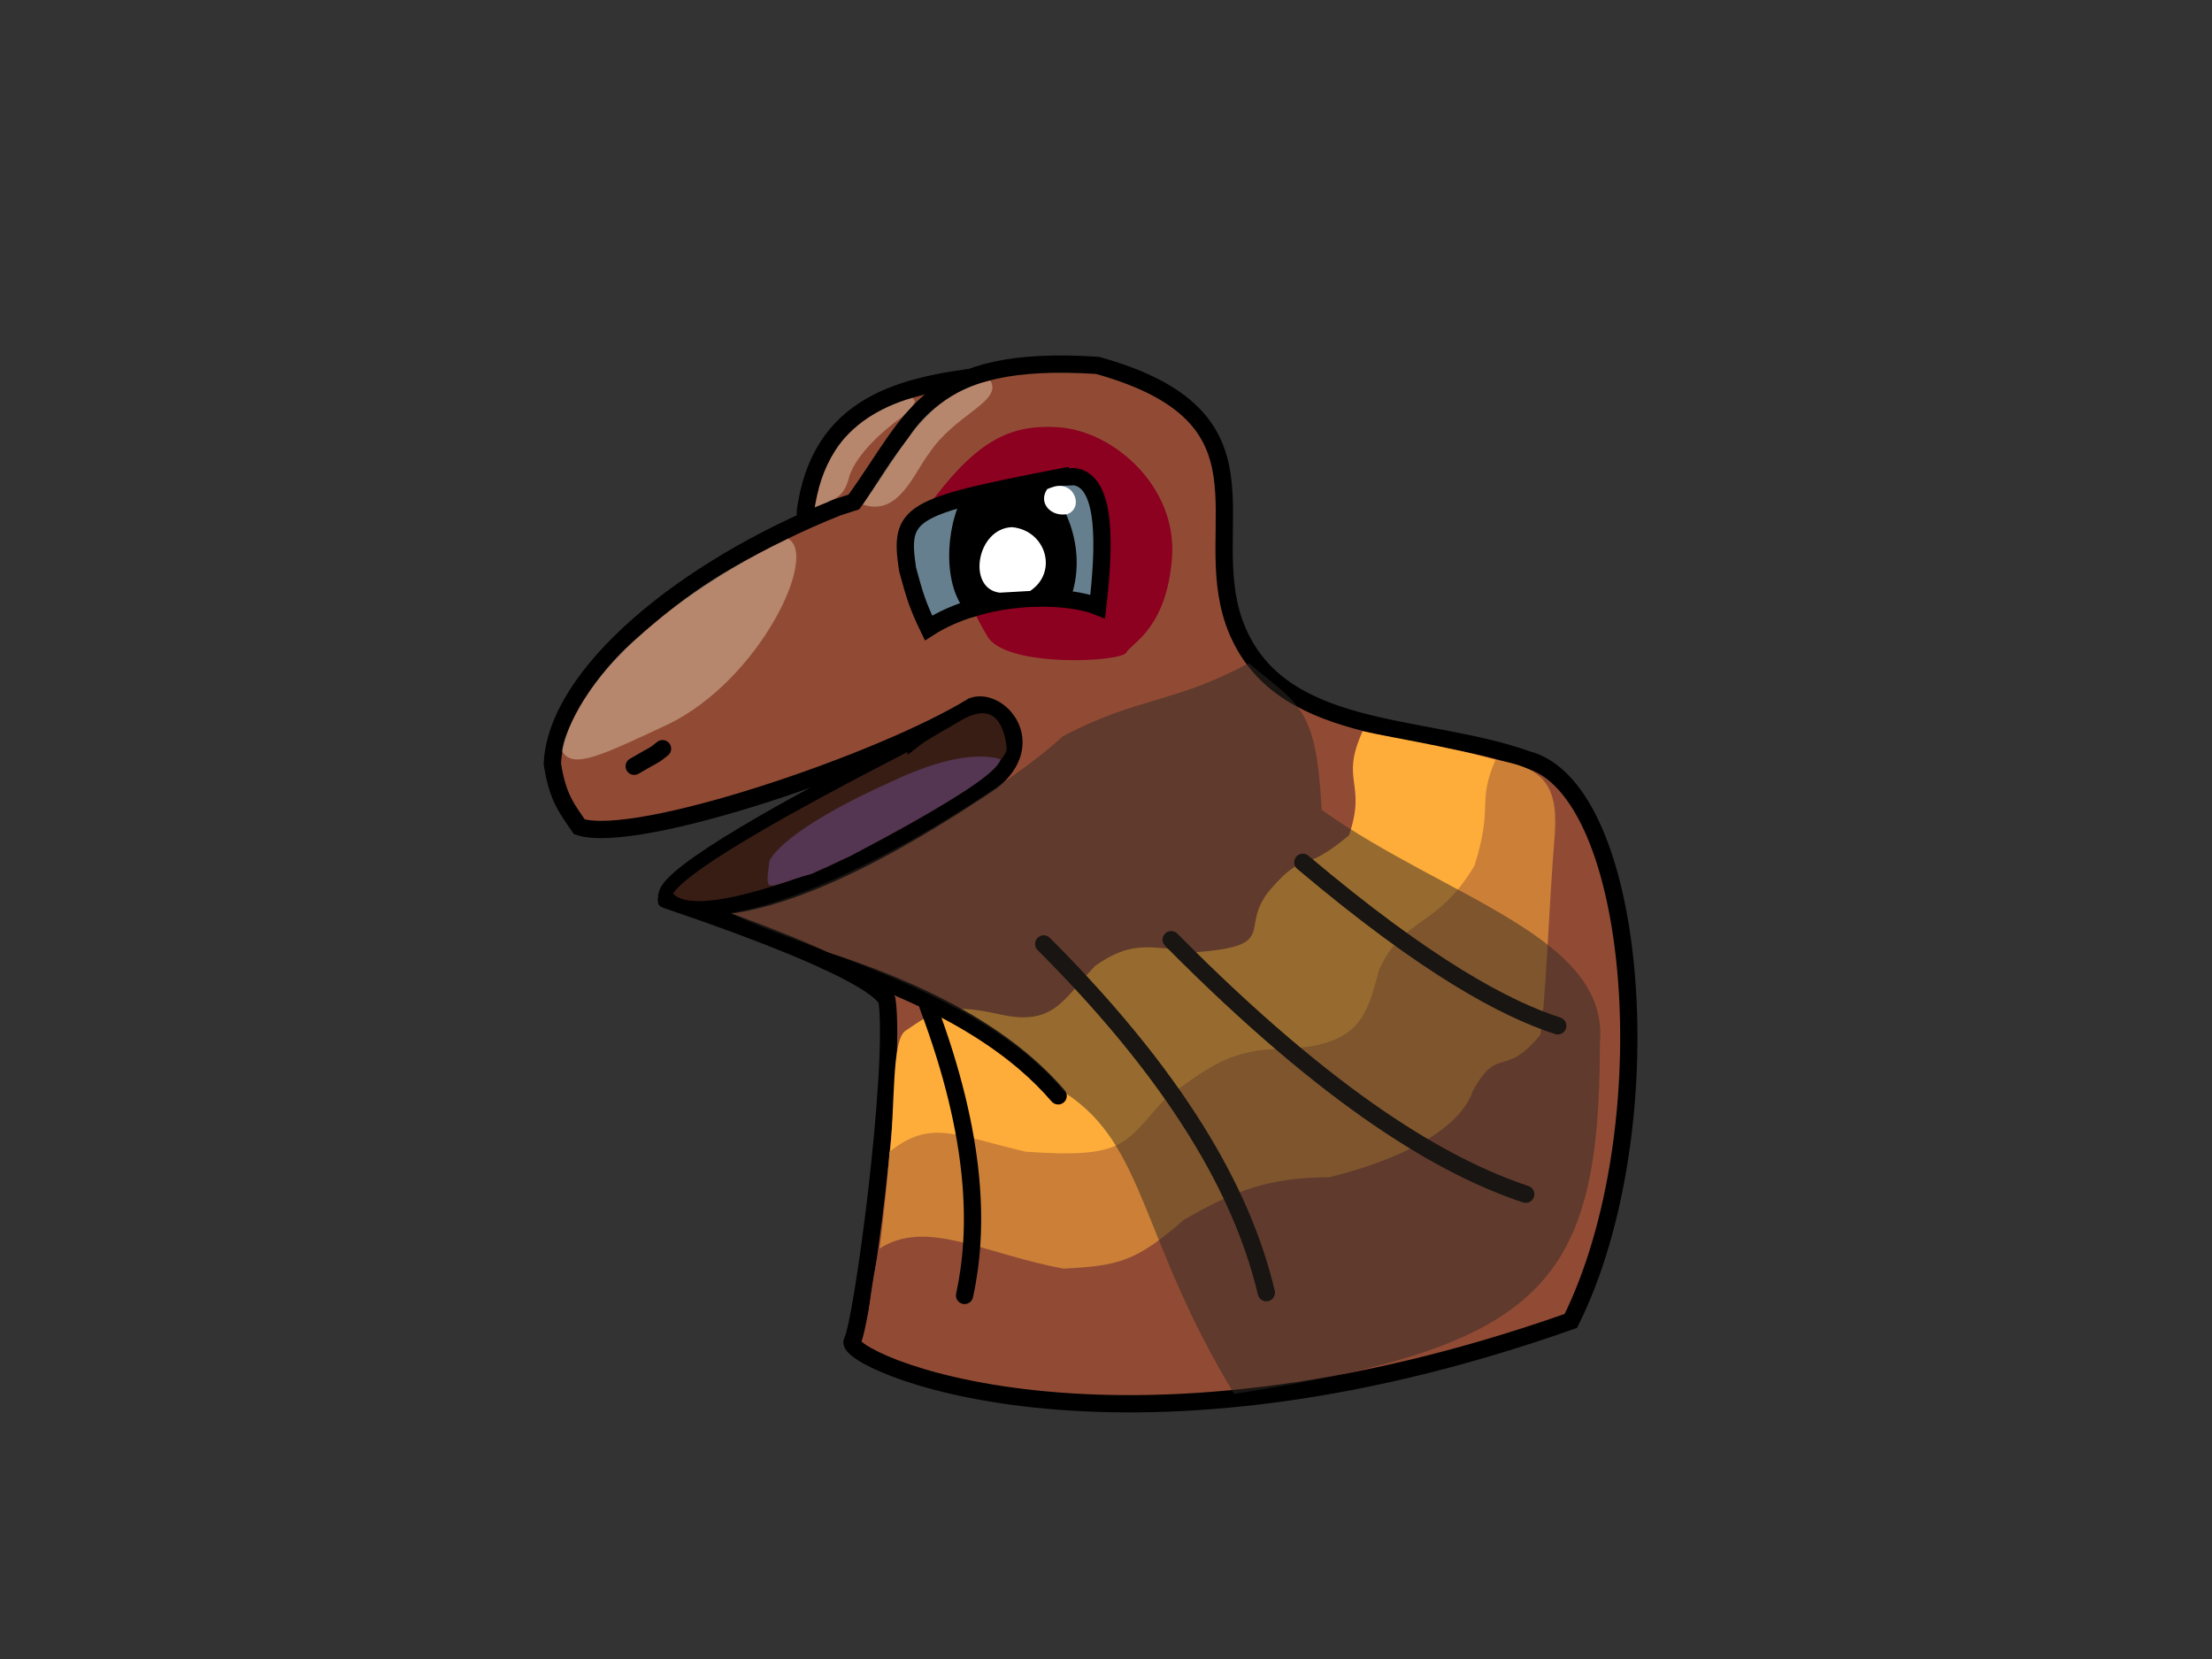 <?xml version="1.0" encoding="UTF-8"?>
<svg width="640" height="480" xmlns="http://www.w3.org/2000/svg" xmlns:svg="http://www.w3.org/2000/svg">
 <rect width="100%" height="100%" fill="#333333" stroke="none"/>
 <!-- Created with SVG-edit - http://svg-edit.googlecode.com/ -->
 <title>lizard test 1</title>
 <g>
  <title>Layer 1</title>
  <path transform="matrix(1,0,0,1,0,0) matrix(1,0,0,1,0,0) " fill="#914b35" stroke="#000000" stroke-width="5" stroke-dasharray="null" stroke-linejoin="null" stroke-linecap="null" d="m289.266,108.208c-25.807,2.67 -50.546,7.119 -55.885,37.375c-2.002,9.655 4.094,5.339 18.51,-1.068c9.433,-15.306 18.855,-25.996 26.33,-32.759c1.969,-1.858 5.548,-2.283 11.046,-3.548z" id="svg_7"/>
  <path transform="matrix(1,0,0,1,0,0) matrix(1,0,0,1,0,0) " fill="#914b35" stroke="#000000" stroke-width="5" stroke-dasharray="null" stroke-linejoin="null" stroke-linecap="null" d="m242.292,146.778c-44.692,17.824 -81.369,48.516 -82.477,74.197c1.503,10.02 4.456,13.263 7.805,18.246c16.638,5.458 88.014,-18.958 113.801,-34.91c7.752,-2.663 19.327,10.705 5.511,21.753c-18.562,12.472 -60.223,39.136 -87.697,36.149c-30.085,-9.097 51.119,15.3 57.401,27.158c2.722,19.69 -7.106,93.63 -10.059,98.692c-2.953,5.062 74.184,41.37 207.918,-5.88c27.422,-55.266 19.828,-153.984 -12.656,-162.422c-30.705,-10.929 -72.833,-6.137 -84.803,-39.788c-10.013,-28.846 14.041,-59.339 -39.518,-74.263c-49.643,-3.177 -52.668,14.99 -70.46,39.518l-4.766,1.549z" id="svg_6"/>
  <path fill="#914b35" stroke-width="5" stroke-dasharray="null" stroke-linejoin="round" stroke-linecap="round" d="m183.493,221.705c6.831,-4.001 5.208,-2.678 8.197,-5.092" id="svg_8" stroke="#000000"/>
  <path fill="#8c0020" stroke-width="0" stroke-dasharray="null" stroke-linejoin="null" stroke-linecap="null" d="m268.074,147.069c13.568,-18.466 23.125,-24.664 38.698,-23.399c15.574,1.265 33.861,17.201 32.327,37.691c-1.534,20.49 -11.68,24.664 -13.214,27.446c-1.534,2.783 -34.569,4.427 -40.114,-4.553c-5.545,-8.98 -17.697,-37.185 -17.697,-37.185z" id="svg_12" stroke="#000000"/>
  <path fill="#667f8e" stroke="#000000" stroke-width="5" stroke-dasharray="null" stroke-linejoin="null" stroke-linecap="null" d="m306.74,138.085c-43.961,8.543 -46.675,10.011 -44.139,26.697c2.002,7.297 2.803,10.189 6.051,16.908c15.84,-10.145 39.155,-10.145 48.944,-6.229c1.958,-16.908 2.803,-36.219 -6.763,-37.553l-4.093,0.178z" id="svg_9"/>
  <path fill="#000000" stroke="#000000" stroke-width="5" stroke-dasharray="null" stroke-linejoin="null" stroke-linecap="null" d="m282.223,142.692c-5.784,7.119 -7.586,25.696 -0.378,33.104c7.342,-2.336 15.017,-3.56 25.251,-2.803c4.583,-11.257 0.667,-25.584 -8.498,-33.371" id="svg_10"/>
  <path fill="#ffffff" stroke-width="0" stroke-dasharray="null" stroke-linejoin="null" stroke-linecap="null" d="m287.011,154.437c-7.321,6.581 -2.004,18.014 7.872,17.498c10.137,-1.86 10.361,-19.531 0.755,-19.273" id="svg_11" transform="rotate(-171.612 293.134,162.305) " stroke="#000000"/>
  <path fill="#ffffff" stroke-width="0" stroke-dasharray="null" stroke-linejoin="null" stroke-linecap="null" d="m303.876,140.73c-3.634,3.25 -0.839,8.248 4.081,8.41c5.256,-0.894 3.937,-9.675 -2.977,-8.529" transform="rotate(-13.512 306.697,144.824) " id="svg_15" stroke="#000000"/>
  <path fill="#381d14" stroke="#000000" stroke-width="4" stroke-dasharray="null" stroke-linejoin="null" stroke-linecap="null" d="m264.56,214.298c-38.043,19.489 -70.479,37.642 -72.081,44.45c5.206,9.878 34.706,-1.201 47.253,-5.873c13.215,-6.274 53.927,-26.964 53.527,-36.441c-0.667,-8.409 -5.339,-16.552 -17.086,-9.21c-8.81,5.072 -10.278,6.007 -11.613,7.075z" id="svg_17"/>
  <path fill="#543552" stroke-width="0" stroke-dasharray="null" stroke-linejoin="null" stroke-linecap="null" d="m265.955,227.442c-27.111,13.702 -43.056,22.781 -44.228,27.194c9.814,3 23.624,-2.168 32.375,-6.107c9.671,-4.067 30.071,-13.623 35.076,-21.759c1.645,-10.514 1.358,-7.542 -12.091,-4.16c-5.678,2.403 -7.131,3.152 -11.132,4.832z" id="svg_18" stroke="#000000" transform="rotate(178.8 255.8,237.501) "/>
  <path fill="#ffad3a" stroke="#000000" stroke-width="0" stroke-dasharray="null" stroke-linejoin="null" stroke-linecap="null" d="m394.247,211.571c-6.645,14.713 1.29,14.616 -3.93,30.101c-13.942,11.747 -12.518,3.975 -22.485,15.365c-9.967,11.391 2.966,16.552 -21.595,18.45c-14.238,-1.661 -19.044,-3.204 -29.307,3.916c-9.463,9.789 -11.88,17.62 -27.779,14.06c-15.899,-3.56 -18.955,-0.742 -27.038,4.687c-4.312,2.5 -3.008,22.342 -4.783,36.434c52.571,25.419 95.865,3.606 140.241,-33.413c29.426,-36.07 36.428,-43.47 43.31,-78.829c-14.468,-5.176 -36.495,-8.56 -46.634,-10.77z" id="svg_20"/>
  <path fill="#cc8037" stroke-width="0" stroke-dasharray="null" stroke-linejoin="null" stroke-linecap="null" d="m432.671,219.882c-5.425,12.62 -0.474,12.805 -6.046,30.543c-10.79,18.287 -20.755,14.755 -27.625,30.199c-3.421,12.652 -5.149,22.139 -27.665,22.828c-15.083,0.105 -21.016,4.818 -34.069,14.283c-12.034,13.014 -11.194,17.552 -40.491,15.49c-20.221,-4.732 -27.499,-9.529 -39.381,0.002c-0.66,7.751 -2.203,26.6 -5.221,43.066c66.623,17.421 161.709,-25.073 183.025,-35.373c13.456,-35.141 10.915,-52.777 14.684,-100.023c0.916,-14.61 -4.263,-18.976 -17.211,-21.014z" id="svg_21" stroke="#000000"/>
  <path fill="#914b35" stroke-width="0" stroke-dasharray="null" stroke-linejoin="null" stroke-linecap="null" d="m461.69,292.124c-4.571,-1.902 -10.403,0.157 -13.938,4.593c-12.395,16.845 -13.706,4.663 -21.597,18.889c-3.93,11.655 -21.893,20.117 -41.49,25.003c-17.326,0.097 -27.168,3.647 -42.163,12.366c-13.825,11.988 -18.653,13.242 -34.847,14.071c-23.229,-4.359 -39.559,-14.562 -53.208,-5.783c-1.693,7.14 -2.408,11.703 -4.139,27.005c66.27,29.633 171.644,2.473 202.421,-9.981c7.389,-15.522 6.369,-33.488 6.664,-55.415c1.053,-13.458 7.917,-19.616 2.298,-30.749z" id="svg_24" stroke="#000000"/>
  <path fill="#000000" stroke="#000000" stroke-width="5" stroke-dasharray="null" stroke-linejoin="null" stroke-linecap="round" d="m238.939,277.963c37.316,12.103 56.36,26.459 67.217,39.096" id="svg_25" fill-opacity="0"/>
  <path fill="#000000" stroke-width="5" stroke-dasharray="null" stroke-linejoin="null" stroke-linecap="round" d="m282.789,292.888c57.065,18.991 86.187,41.52 102.79,61.349" fill-opacity="0" id="svg_26" transform="rotate(26.619 334.183,323.563) " stroke="#000000"/>
  <path fill="#000000" stroke-width="5" stroke-dasharray="null" stroke-linejoin="null" stroke-linecap="round" d="m331.94,333.155c64.629,-15.139 97.612,-33.097 116.415,-48.903" fill-opacity="0" transform="rotate(58.463 390.147,308.703) " id="svg_27" stroke="#000000"/>
  <path fill="#000000" stroke-width="5" stroke-dasharray="null" stroke-linejoin="null" stroke-linecap="round" d="m372.021,286.243c46.421,-8.106 70.111,-17.721 83.616,-26.185" fill-opacity="0" transform="rotate(50.066 413.829,273.151) " id="svg_28" stroke="#000000"/>
  <path fill="#000000" stroke-width="5" stroke-dasharray="null" stroke-linejoin="null" stroke-linecap="round" d="m238.838,309.199c38.795,14.682 58.594,32.1 69.881,47.43" fill-opacity="0" transform="rotate(48.62 273.779,332.915) " id="svg_29" stroke="#000000"/>
  <path fill="#ddc4a6" stroke-width="0" stroke-dasharray="null" stroke-linejoin="null" stroke-linecap="round" d="m182.522,186.184c-13.296,12.19 -19.666,26.719 -19.883,31.167c3.086,5.274 11.049,1.369 30.623,-7.766c26.6,-12.93 43.68,-49.065 34.731,-53.705c-23.664,11.305 -33.539,19.854 -45.471,30.304z" id="svg_30" opacity="0.5" stroke="#000000"/>
  <path fill="#ddc4a6" stroke-width="0" stroke-dasharray="null" stroke-linejoin="null" stroke-linecap="round" d="m268.399,131.11c9.542,-9.407 23.918,-10.147 21.605,-16.807c-11.199,-0.082 -21.508,5.801 -26.593,11.27c-6.634,5.599 -9.763,9.05 -16.896,16.15c9.419,5.607 16.343,-5.957 21.883,-10.613z" opacity="0.5" id="svg_31" transform="rotate(-11.991 268.384,128.764) " stroke="#000000"/>
  <path fill="#ddc4a6" stroke-width="0" stroke-dasharray="null" stroke-linejoin="null" stroke-linecap="round" d="m243.385,135.445c4.56,-5.095 14.513,-8.293 20.621,-9.598c6.021,-2.385 5.425,-2.414 5.025,-3.918c-9.892,-1.354 -19.615,0.432 -26.472,5.12c-5.935,4.121 -8.759,7.999 -11.96,12.815c6.428,0.08 8.722,0.924 12.786,-4.419z" opacity="0.5" transform="rotate(-23.27 249.932,130.724) " id="svg_32" stroke="#000000"/>
  <path fill="#302b24" stroke-width="0" stroke-dasharray="null" stroke-linejoin="null" stroke-linecap="round" d="m291.42,221.153c-11.112,16.122 -53.821,58.759 -83.325,69.969c22.139,5.906 75.936,6.74 105.611,30.737c25.979,9.963 30.066,36.915 65.953,74.959c84.47,-32.102 96.869,-52.932 82.339,-121.312c-3.58,-30.679 -51.82,-31.607 -92.812,-49.218c-7.858,-29.461 -12.929,-28.188 -29.477,-37.151c-18.749,16.009 -29.65,16.318 -48.289,32.016z" opacity="0.5" id="svg_33" transform="rotate(12.036 337.648,292.977) " stroke="#000000"/>
 </g>
</svg>